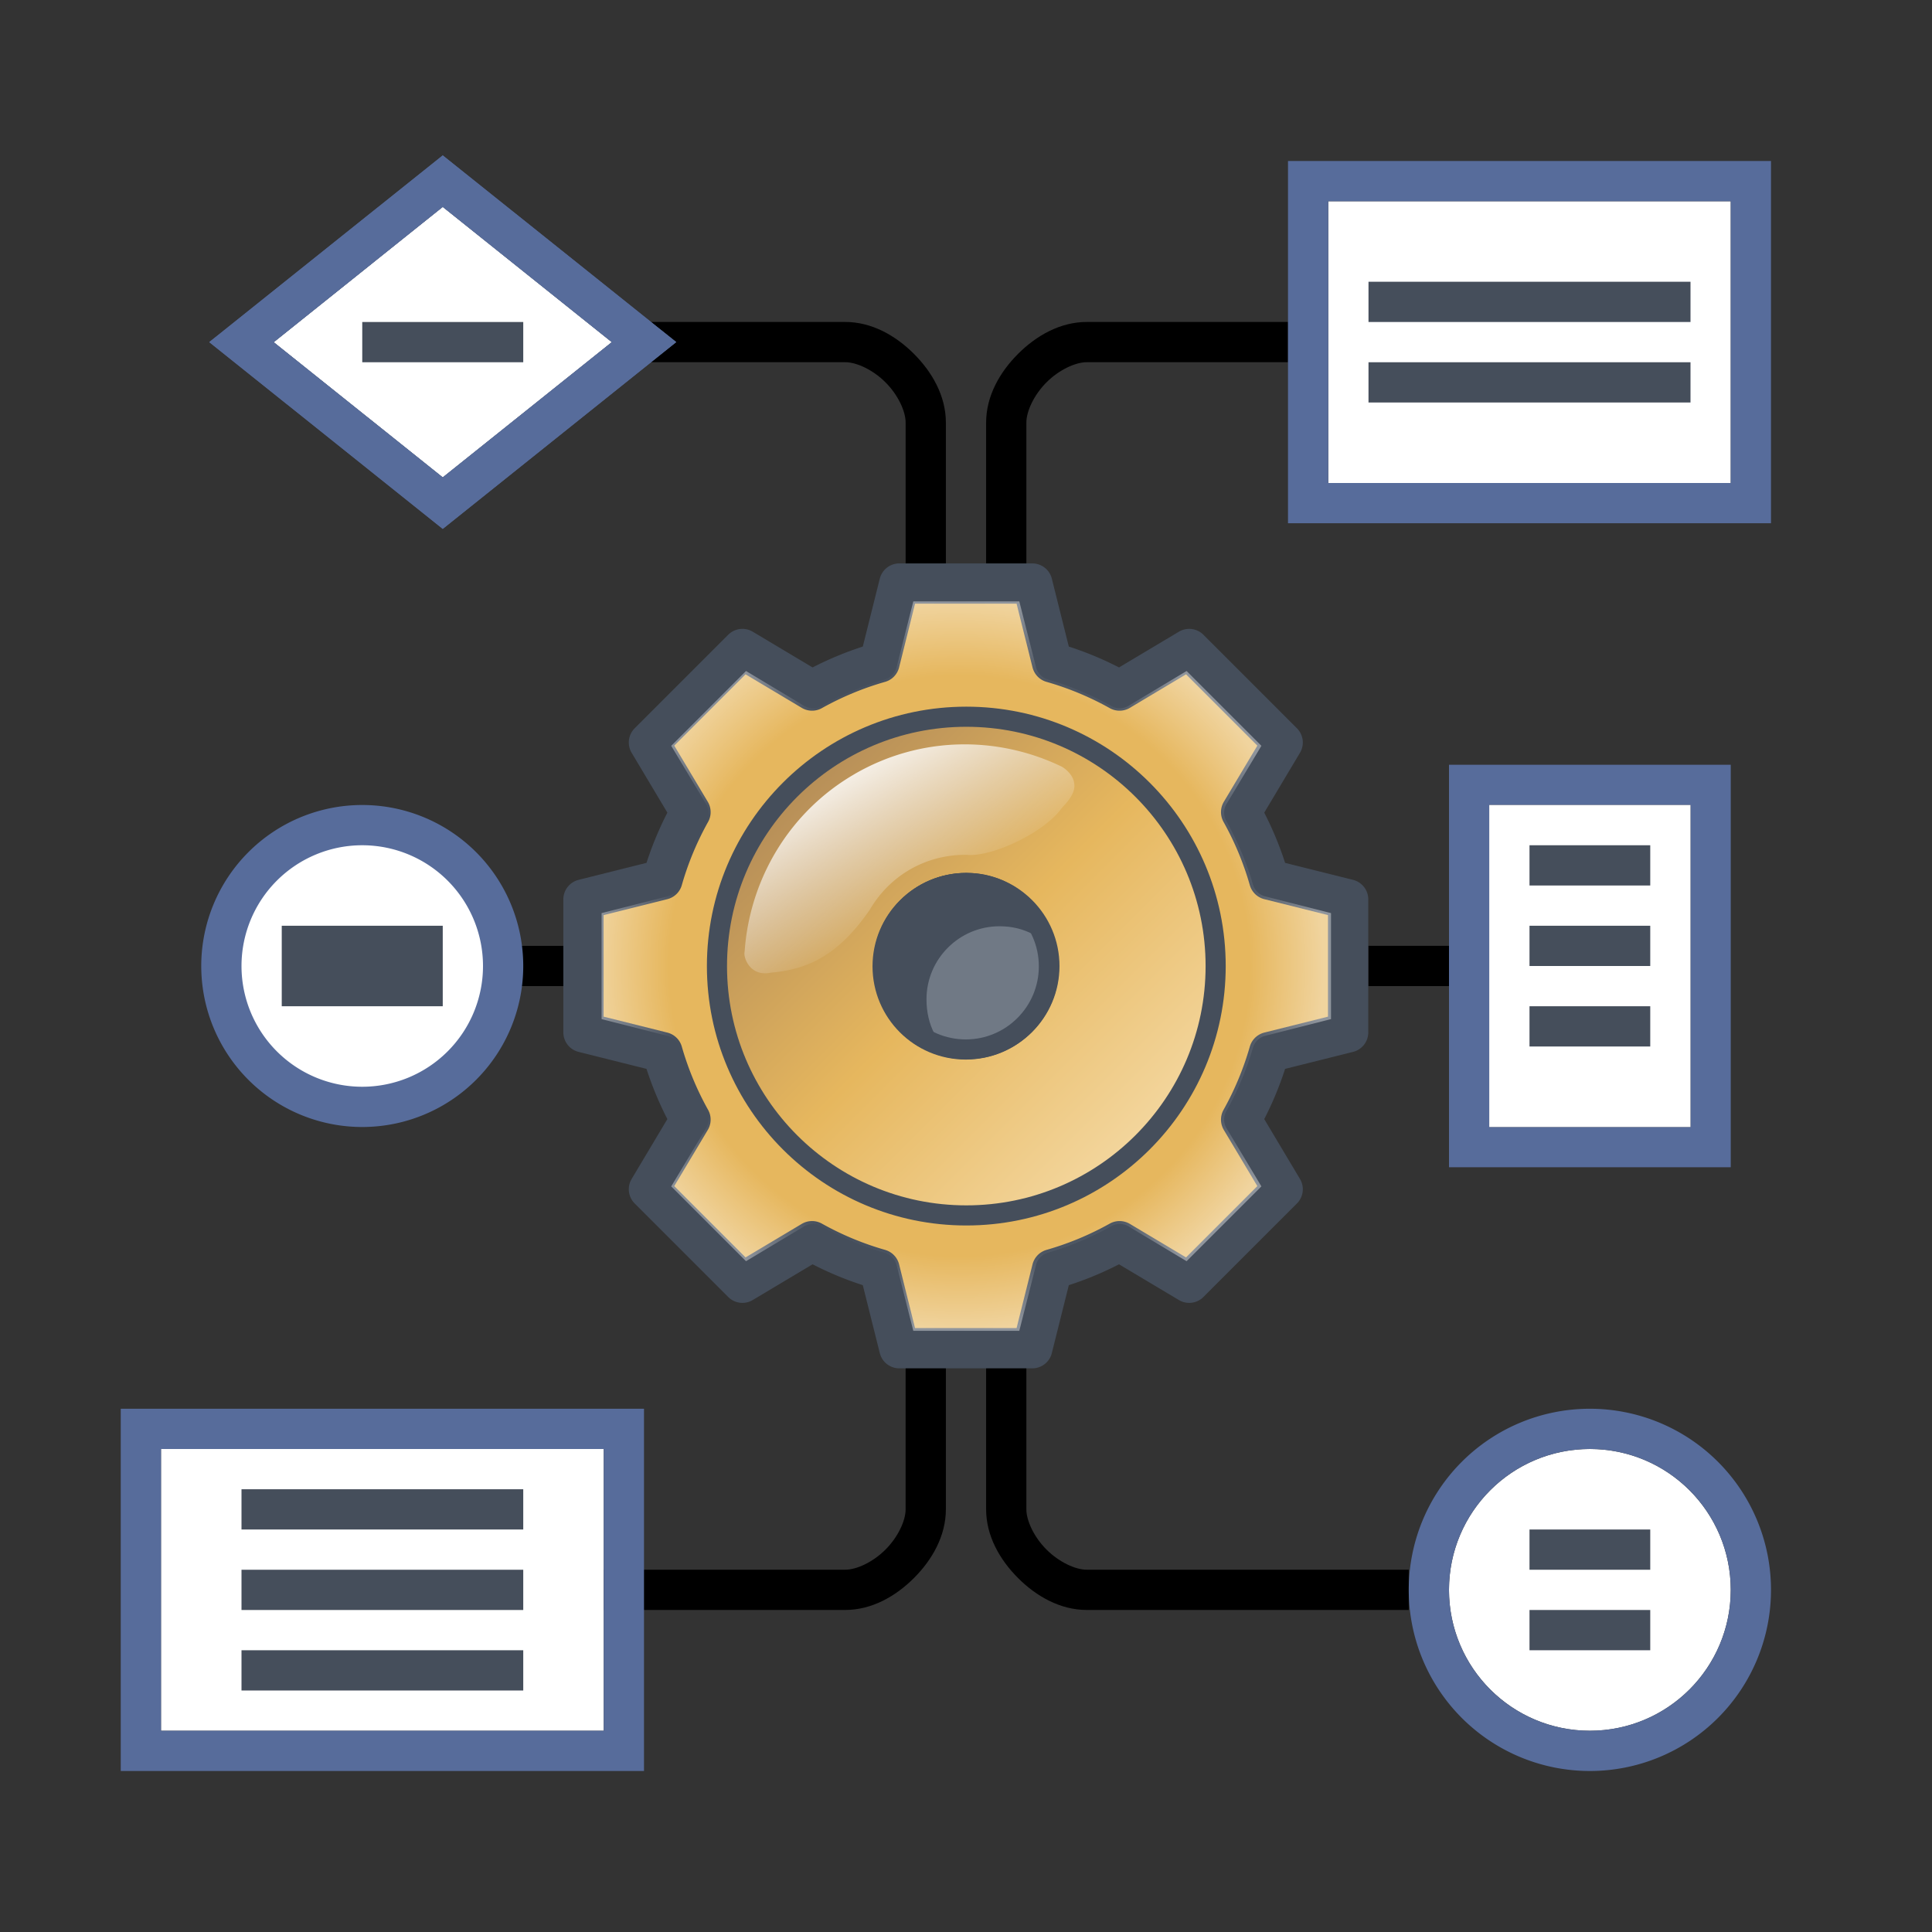 <svg width="48" height="48" viewBox="0 0 48 48" xmlns:xlink="http://www.w3.org/1999/xlink" xmlns="http://www.w3.org/2000/svg"><rect x="0" y="0" width="48" height="48" fill="#333333" stroke="none"/><defs><linearGradient id="c"><stop style="stop-color:#fff;stop-opacity:1" offset="0"/><stop style="stop-color:#fff;stop-opacity:0" offset="1"/></linearGradient><linearGradient id="a"><stop style="stop-color:#fff;stop-opacity:0" offset="0"/><stop offset=".796" style="stop-color:#fff;stop-opacity:0"/><stop style="stop-color:#fff;stop-opacity:1" offset="1"/></linearGradient><linearGradient id="b"><stop style="stop-color:#9d7955;stop-opacity:1" offset="0"/><stop offset=".5" style="stop-color:#e6b75e;stop-opacity:1"/><stop style="stop-color:#fae6be;stop-opacity:1" offset="1"/></linearGradient><radialGradient xlink:href="#a" id="d" gradientUnits="userSpaceOnUse" gradientTransform="matrix(0 -1 1 0 1.072 53.673)" cx="15.646" cy="49.728" fx="15.646" fy="49.728" r="10.969"/><linearGradient xlink:href="#b" id="e" gradientUnits="userSpaceOnUse" gradientTransform="translate(28.698 2.023) scale(1.105)" x1="5.888" y1="33.542" x2="20.367" y2="48.021"/><linearGradient xlink:href="#c" id="f" gradientUnits="userSpaceOnUse" x1="14.729" y1="42.056" x2="14.729" y2="47.709"/></defs><g transform="translate(0 -1004.362)"><path style="color:#000;font-style:normal;font-variant:normal;font-weight:400;font-stretch:normal;font-size:medium;line-height:normal;font-family:sans-serif;font-variant-ligatures:normal;font-variant-position:normal;font-variant-caps:normal;font-variant-numeric:normal;font-variant-alternates:normal;font-feature-settings:normal;text-indent:0;text-align:start;text-decoration:none;text-decoration-line:none;text-decoration-style:solid;text-decoration-color:#000;letter-spacing:normal;word-spacing:normal;text-transform:none;writing-mode:lr-tb;direction:ltr;text-orientation:mixed;dominant-baseline:auto;baseline-shift:baseline;text-anchor:start;white-space:normal;shape-padding:0;clip-rule:nonzero;display:inline;overflow:visible;visibility:visible;opacity:1;isolation:auto;mix-blend-mode:normal;color-interpolation:sRGB;color-interpolation-filters:linearRGB;solid-color:#000;solid-opacity:1;vector-effect:none;fill:#000;fill-opacity:1;fill-rule:evenodd;stroke:none;stroke-width:1px;stroke-linecap:butt;stroke-linejoin:miter;stroke-miterlimit:4;stroke-dasharray:none;stroke-dashoffset:0;stroke-opacity:1;color-rendering:auto;image-rendering:auto;shape-rendering:auto;text-rendering:auto;enable-background:accumulate" d="M12.8 1027.861v1H14v-1zm14.2-15.5c-.658 0-1.252.338-1.707.793-.455.455-.793 1.049-.793 1.707v4h1v-4c0-.284.191-.691.5-1 .309-.309.716-.5 1-.5h5v-1zm-11 0v1h5c.284 0 .691.191 1 .5.309.309.5.716.5 1v4h1v-4c0-.658-.338-1.252-.793-1.707-.455-.455-1.049-.793-1.707-.793zm8.5 25.5v4c0 .658.338 1.252.793 1.707.455.455 1.049.793 1.707.793h8v-1h-8c-.284 0-.691-.191-1-.5-.309-.309-.5-.716-.5-1v-4zm-2 0v4c0 .284-.191.691-.5 1-.309.309-.716.5-1 .5h-6v1h6c.658 0 1.252-.338 1.707-.793.455-.455.793-1.049.793-1.707v-4z"/><g transform="translate(-18.125 996.951) scale(.826)"><path d="M48.993 26.524l-.594 2.375a9.552 9.552 0 0 0-2.031.844l-2.094-1.25-2.812 2.812 1.25 2.094a9.552 9.552 0 0 0-.844 2.031l-2.375.594v4l2.375.594a9.552 9.552 0 0 0 .844 2.031l-1.25 2.094 2.812 2.812 2.094-1.25a9.552 9.552 0 0 0 2.031.844l.594 2.375h4l.594-2.375a9.552 9.552 0 0 0 2.031-.844l2.094 1.25 2.812-2.812-1.25-2.094a9.552 9.552 0 0 0 .844-2.031l2.375-.594v-4l-2.375-.594a9.552 9.552 0 0 0-.844-2.031l1.25-2.094-2.812-2.812-2.094 1.25a9.552 9.552 0 0 0-2.031-.844l-.594-2.375z" style="fill:#e6b75e;fill-opacity:1;stroke:#454e5b;stroke-width:1.211;stroke-linecap:round;stroke-linejoin:round;stroke-miterlimit:4;stroke-dasharray:none;stroke-dashoffset:0;stroke-opacity:1"/><path style="opacity:.4;fill:url(#d);fill-opacity:1;stroke:none" d="M49.414 27.061l-.5 1.969a.522.522 0 0 1-.344.375c-.671.191-1.341.479-1.938.812a.522.522 0 0 1-.531-.031l-1.719-1.031-2.25 2.25 1.031 1.719a.522.522 0 0 1 .031.531c-.334.597-.621 1.267-.812 1.938a.522.522 0 0 1-.375.344l-1.969.5v3.188l1.969.5a.522.522 0 0 1 .375.344c.191.671.479 1.341.812 1.938a.522.522 0 0 1-.031.531l-1.031 1.719 2.25 2.25 1.719-1.031a.522.522 0 0 1 .531-.031c.597.334 1.267.621 1.938.812a.522.522 0 0 1 .344.375l.5 1.969h3.188l.5-1.969a.522.522 0 0 1 .344-.375c.671-.191 1.341-.479 1.938-.812a.522.522 0 0 1 .531.031l1.719 1.031 2.25-2.25-1.031-1.719a.522.522 0 0 1-.031-.531c.334-.597.621-1.267.812-1.938a.522.522 0 0 1 .375-.344l1.969-.5v-3.188l-1.969-.5a.522.522 0 0 1-.375-.344c-.191-.671-.479-1.341-.812-1.938a.522.522 0 0 1 .031-.531l1.031-1.719-2.25-2.25-1.719 1.031a.522.522 0 0 1-.531.031c-.597-.334-1.267-.621-1.938-.812a.522.522 0 0 1-.344-.375l-.5-1.969zm1.594 8.469c1.38 0 2.5 1.12 2.5 2.5s-1.12 2.5-2.5 2.5-2.5-1.12-2.5-2.5 1.12-2.5 2.5-2.5z"/><path style="fill:url(#e);fill-opacity:1;stroke:#454e5b;stroke-width:.605;stroke-linecap:round;stroke-linejoin:round;stroke-miterlimit:4;stroke-dasharray:none;stroke-dashoffset:0;stroke-opacity:1" d="M43.219 39.594c-4.14 0-7.5 3.36-7.5 7.5 0 4.14 3.36 7.5 7.5 7.5 4.14 0 7.5-3.36 7.5-7.5 0-4.14-3.36-7.5-7.5-7.5zm0 5c1.38 0 2.5 1.12 2.5 2.5s-1.12 2.5-2.5 2.5-2.5-1.12-2.5-2.5 1.12-2.5 2.5-2.5z" transform="translate(7.789 -9.064)"/><circle r="3.17" cy="32.521" cx="-4.599" transform="translate(54.62 12.379) scale(.789)" style="fill:#707985;fill-opacity:1;stroke:#454e5b;stroke-width:.768;stroke-linecap:round;stroke-linejoin:round;stroke-miterlimit:4;stroke-dasharray:none;stroke-dashoffset:0;stroke-opacity:1"/><path transform="rotate(-30 11.257 -23.617)" d="M14.844 42.965c-2.293 0-4.324 1.178-5.524 2.945a.841.841 0 0 1-.035.047c-.112.142-.203.707.35.91a.841.841 0 0 1 .057.023c.926.421 1.925.597 3.537-.18l-.059.031c.485-.283 1.059-.457 1.674-.457.614 0 1.188.173 1.674.457a.841.841 0 0 1 .049.031c.613.417 2.29.57 3.129.205a.841.841 0 0 1 .094-.033c.494-.148.594-.325.646-.486.051-.155.015-.38-.09-.568-1.199-1.764-3.206-2.926-5.502-2.926z" style="fill:url(#f);fill-opacity:1;stroke:none"/><path style="fill:#454e5b;fill-opacity:1;stroke:#454e5b;stroke-width:.605;stroke-linecap:round;stroke-linejoin:round;stroke-miterlimit:4;stroke-dasharray:none;stroke-dashoffset:0;stroke-opacity:1" d="M51.008 35.53c-1.38 0-2.5 1.12-2.5 2.5 0 .944.508 1.762 1.281 2.188-.19-.353-.281-.759-.281-1.188 0-1.38 1.12-2.5 2.5-2.5.423 0 .807.095 1.156.281-.428-.763-1.22-1.281-2.156-1.281z"/></g><rect style="opacity:1;fill:#fff;fill-opacity:1;fill-rule:evenodd;stroke-width:1;stroke-linecap:round;stroke-linejoin:round;stroke-miterlimit:4;stroke-dasharray:none" width="10" height="7" x="33" y="1009.362"/><path style="opacity:1;fill:#576c9b;fill-opacity:1;fill-rule:evenodd;stroke-width:1;stroke-linecap:round;stroke-linejoin:round;stroke-miterlimit:4;stroke-dasharray:none" d="M32 1008.362v9h12v-9zm1 1h10v7H33zm3 14v10h7v-10zm1 1h5v8h-5z"/><rect style="opacity:1;fill:#fff;fill-opacity:1;fill-rule:evenodd;stroke-width:1;stroke-linecap:round;stroke-linejoin:round;stroke-miterlimit:4;stroke-dasharray:none" width="11" height="7" x="4" y="1040.362"/><path style="opacity:1;fill:#576c9b;fill-opacity:1;fill-rule:evenodd;stroke-width:1;stroke-linecap:round;stroke-linejoin:round;stroke-miterlimit:4;stroke-dasharray:none" d="M3 1039.362v9h13v-9zm1 1h11v7H4z"/><path d="M39.5 1040.362c1.933 0 3.5 1.567 3.5 3.5s-1.567 3.5-3.5 3.5-3.5-1.567-3.5-3.5 1.567-3.5 3.5-3.5z" style="opacity:1;fill:#fff;fill-opacity:1;fill-rule:evenodd;stroke-width:1;stroke-linecap:round;stroke-linejoin:round;stroke-miterlimit:4;stroke-dasharray:none"/><path style="opacity:1;fill:#576c9b;fill-opacity:1;fill-rule:evenodd;stroke-width:1;stroke-linecap:round;stroke-linejoin:round;stroke-miterlimit:4;stroke-dasharray:none" d="M39.5 1039.362a4.5 4.5 0 0 0-4.5 4.5 4.5 4.5 0 0 0 4.5 4.5 4.5 4.5 0 0 0 4.5-4.5 4.5 4.5 0 0 0-4.5-4.5zm0 1a3.5 3.5 0 0 1 3.5 3.5 3.5 3.5 0 0 1-3.5 3.5 3.5 3.5 0 0 1-3.5-3.5 3.5 3.5 0 0 1 3.5-3.5z"/><path style="opacity:1;fill:#fff;fill-opacity:1;fill-rule:evenodd;stroke-width:1;stroke-linecap:round;stroke-linejoin:round;stroke-miterlimit:4;stroke-dasharray:none" d="M9 1024.862c1.933 0 3.5 1.567 3.5 3.5s-1.567 3.5-3.5 3.5-3.5-1.567-3.5-3.5 1.567-3.5 3.5-3.5z"/><path style="opacity:1;fill:#576c9b;fill-opacity:1;fill-rule:evenodd;stroke-width:1;stroke-linecap:round;stroke-linejoin:round;stroke-miterlimit:4;stroke-dasharray:none" d="M9 1024.362a4 4 0 0 0-4 4 4 4 0 0 0 4 4 4 4 0 0 0 4-4 4 4 0 0 0-4-4zm0 1a3 3 0 0 1 3 3 3 3 0 0 1-3 3 3 3 0 0 1-3-3 3 3 0 0 1 3-3z"/><path style="color:#000;font-style:normal;font-variant:normal;font-weight:400;font-stretch:normal;font-size:medium;line-height:normal;font-family:sans-serif;font-variant-ligatures:normal;font-variant-position:normal;font-variant-caps:normal;font-variant-numeric:normal;font-variant-alternates:normal;font-feature-settings:normal;text-indent:0;text-align:start;text-decoration:none;text-decoration-line:none;text-decoration-style:solid;text-decoration-color:#000;letter-spacing:normal;word-spacing:normal;text-transform:none;writing-mode:lr-tb;direction:ltr;text-orientation:mixed;dominant-baseline:auto;baseline-shift:baseline;text-anchor:start;white-space:normal;shape-padding:0;clip-rule:nonzero;display:inline;overflow:visible;visibility:visible;opacity:1;isolation:auto;mix-blend-mode:normal;color-interpolation:sRGB;color-interpolation-filters:linearRGB;solid-color:#000;solid-opacity:1;vector-effect:none;fill:#000;fill-opacity:1;fill-rule:evenodd;stroke:none;stroke-width:1px;stroke-linecap:butt;stroke-linejoin:miter;stroke-miterlimit:4;stroke-dasharray:none;stroke-dashoffset:0;stroke-opacity:1;color-rendering:auto;image-rendering:auto;shape-rendering:auto;text-rendering:auto;enable-background:accumulate" d="M34 1027.861v1h2v-1z"/><rect style="opacity:1;fill:#454e5b;fill-opacity:1;fill-rule:evenodd;stroke-width:1;stroke-linecap:round;stroke-linejoin:round;stroke-miterlimit:4;stroke-dasharray:none" width="8" height="1" x="34" y="1011.362"/><rect style="opacity:1;fill:#454e5b;fill-opacity:1;fill-rule:evenodd;stroke-width:1;stroke-linecap:round;stroke-linejoin:round;stroke-miterlimit:4;stroke-dasharray:none" width="8" height="1" x="34" y="1013.362"/><path style="color:#000;font-style:normal;font-variant:normal;font-weight:400;font-stretch:normal;font-size:medium;line-height:normal;font-family:sans-serif;font-variant-ligatures:normal;font-variant-position:normal;font-variant-caps:normal;font-variant-numeric:normal;font-variant-alternates:normal;font-feature-settings:normal;text-indent:0;text-align:start;text-decoration:none;text-decoration-line:none;text-decoration-style:solid;text-decoration-color:#000;letter-spacing:normal;word-spacing:normal;text-transform:none;writing-mode:lr-tb;direction:ltr;text-orientation:mixed;dominant-baseline:auto;baseline-shift:baseline;text-anchor:start;white-space:normal;shape-padding:0;clip-rule:nonzero;display:inline;overflow:visible;visibility:visible;opacity:1;isolation:auto;mix-blend-mode:normal;color-interpolation:sRGB;color-interpolation-filters:linearRGB;solid-color:#000;solid-opacity:1;vector-effect:none;fill:#fff;fill-opacity:1;fill-rule:evenodd;stroke:none;stroke-width:1px;stroke-linecap:butt;stroke-linejoin:miter;stroke-miterlimit:4;stroke-dasharray:none;stroke-dashoffset:0;stroke-opacity:1;color-rendering:auto;image-rendering:auto;shape-rendering:auto;text-rendering:auto;enable-background:accumulate" d="M11 1009.502l4.201 3.361L11 1016.223l-4.201-3.359z"/><rect style="opacity:1;fill:#454e5b;fill-opacity:1;fill-rule:evenodd;stroke-width:1;stroke-linecap:round;stroke-linejoin:round;stroke-miterlimit:4;stroke-dasharray:none" width="4" height="1" x="9" y="1012.362"/><path style="color:#000;font-style:normal;font-variant:normal;font-weight:400;font-stretch:normal;font-size:medium;line-height:normal;font-family:sans-serif;font-variant-ligatures:normal;font-variant-position:normal;font-variant-caps:normal;font-variant-numeric:normal;font-variant-alternates:normal;font-feature-settings:normal;text-indent:0;text-align:start;text-decoration:none;text-decoration-line:none;text-decoration-style:solid;text-decoration-color:#000;letter-spacing:normal;word-spacing:normal;text-transform:none;writing-mode:lr-tb;direction:ltr;text-orientation:mixed;dominant-baseline:auto;baseline-shift:baseline;text-anchor:start;white-space:normal;shape-padding:0;clip-rule:nonzero;display:inline;overflow:visible;visibility:visible;opacity:1;isolation:auto;mix-blend-mode:normal;color-interpolation:sRGB;color-interpolation-filters:linearRGB;solid-color:#000;solid-opacity:1;vector-effect:none;fill:#576c9b;fill-opacity:1;fill-rule:evenodd;stroke:none;stroke-width:1px;stroke-linecap:butt;stroke-linejoin:miter;stroke-miterlimit:4;stroke-dasharray:none;stroke-dashoffset:0;stroke-opacity:1;color-rendering:auto;image-rendering:auto;shape-rendering:auto;text-rendering:auto;enable-background:accumulate" d="M11 1008.223l-5.801 4.639L11 1017.502l5.801-4.641-.488-.389zm0 1.279l4.201 3.361L11 1016.223l-4.201-3.359z"/><rect style="opacity:1;fill:#fff;fill-opacity:1;fill-rule:evenodd;stroke-width:1;stroke-linecap:round;stroke-linejoin:round;stroke-miterlimit:4;stroke-dasharray:none" width="5" height="8" x="37" y="1024.362"/><rect style="opacity:1;fill:#454e5b;fill-opacity:1;fill-rule:evenodd;stroke-width:1;stroke-linecap:round;stroke-linejoin:round;stroke-miterlimit:4;stroke-dasharray:none" width="3" height="1" x="38" y="1025.362"/><rect style="opacity:1;fill:#454e5b;fill-opacity:1;fill-rule:evenodd;stroke-width:1;stroke-linecap:round;stroke-linejoin:round;stroke-miterlimit:4;stroke-dasharray:none" width="3" height="1" x="38" y="1027.362"/><rect style="opacity:1;fill:#454e5b;fill-opacity:1;fill-rule:evenodd;stroke-width:1;stroke-linecap:round;stroke-linejoin:round;stroke-miterlimit:4;stroke-dasharray:none" width="3" height="1" x="38" y="1029.362"/><rect style="opacity:1;fill:#454e5b;fill-opacity:1;fill-rule:evenodd;stroke-width:1;stroke-linecap:round;stroke-linejoin:round;stroke-miterlimit:4;stroke-dasharray:none" width="4" height="1" x="7" y="1027.362"/><rect style="opacity:1;fill:#454e5b;fill-opacity:1;fill-rule:evenodd;stroke-width:1;stroke-linecap:round;stroke-linejoin:round;stroke-miterlimit:4;stroke-dasharray:none" width="3" height="1" x="38" y="1042.362"/><rect style="opacity:1;fill:#454e5b;fill-opacity:1;fill-rule:evenodd;stroke-width:1;stroke-linecap:round;stroke-linejoin:round;stroke-miterlimit:4;stroke-dasharray:none" width="3" height="1" x="38" y="1044.362"/><rect style="opacity:1;fill:#454e5b;fill-opacity:1;fill-rule:evenodd;stroke-width:1;stroke-linecap:round;stroke-linejoin:round;stroke-miterlimit:4;stroke-dasharray:none" width="7" height="1" x="6" y="1041.362"/><rect style="opacity:1;fill:#454e5b;fill-opacity:1;fill-rule:evenodd;stroke-width:1;stroke-linecap:round;stroke-linejoin:round;stroke-miterlimit:4;stroke-dasharray:none" width="7" height="1" x="6" y="1043.362"/><rect style="opacity:1;fill:#454e5b;fill-opacity:1;fill-rule:evenodd;stroke-width:1;stroke-linecap:round;stroke-linejoin:round;stroke-miterlimit:4;stroke-dasharray:none" width="7" height="1" x="6" y="1045.362"/><rect y="1028.362" x="7" height="1" width="4" style="opacity:1;fill:#454e5b;fill-opacity:1;fill-rule:evenodd;stroke-width:1;stroke-linecap:round;stroke-linejoin:round;stroke-miterlimit:4;stroke-dasharray:none"/><path d="M11 1008.223l-5.801 4.639L11 1017.502l5.801-4.641-.488-.389zm0 1.279l4.201 3.361L11 1016.223l-4.201-3.359z" style="color:#000;font-style:normal;font-variant:normal;font-weight:400;font-stretch:normal;font-size:medium;line-height:normal;font-family:sans-serif;font-variant-ligatures:normal;font-variant-position:normal;font-variant-caps:normal;font-variant-numeric:normal;font-variant-alternates:normal;font-feature-settings:normal;text-indent:0;text-align:start;text-decoration:none;text-decoration-line:none;text-decoration-style:solid;text-decoration-color:#000;letter-spacing:normal;word-spacing:normal;text-transform:none;writing-mode:lr-tb;direction:ltr;text-orientation:mixed;dominant-baseline:auto;baseline-shift:baseline;text-anchor:start;white-space:normal;shape-padding:0;clip-rule:nonzero;display:inline;overflow:visible;visibility:visible;opacity:1;isolation:auto;mix-blend-mode:normal;color-interpolation:sRGB;color-interpolation-filters:linearRGB;solid-color:#000;solid-opacity:1;vector-effect:none;fill:#576c9b;fill-opacity:1;fill-rule:evenodd;stroke:none;stroke-width:1px;stroke-linecap:butt;stroke-linejoin:miter;stroke-miterlimit:4;stroke-dasharray:none;stroke-dashoffset:0;stroke-opacity:1;color-rendering:auto;image-rendering:auto;shape-rendering:auto;text-rendering:auto;enable-background:accumulate"/></g></svg>
